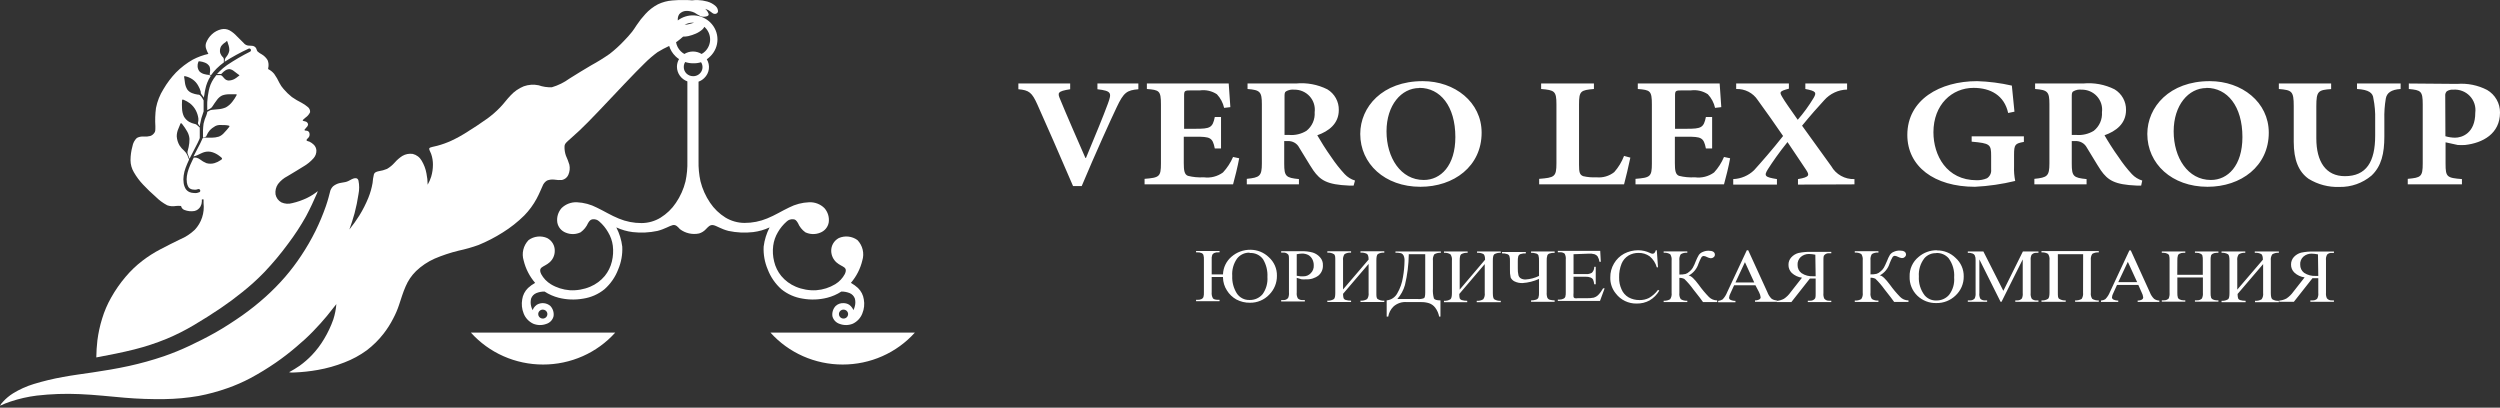<?xml version="1.0" encoding="UTF-8"?> <svg xmlns="http://www.w3.org/2000/svg" width="325" height="53" viewBox="0 0 325 53" fill="none"><rect x="0" y="0" width="325" height="53" fill="#333333" stroke="none"/> <g clip-path="url(#clip0_18_454)"> <path fill-rule="evenodd" clip-rule="evenodd" d="M317.882 12.487C317.866 12.375 317.877 12.261 317.911 12.153C317.946 12.046 318.006 11.947 318.084 11.865C318.336 11.703 318.635 11.629 318.935 11.655C319.331 11.626 319.729 11.686 320.1 11.829C320.47 11.971 320.804 12.194 321.077 12.48C321.35 12.767 321.555 13.109 321.678 13.484C321.801 13.858 321.837 14.255 321.787 14.646C321.787 17.363 320.02 17.9 319.158 17.9C318.733 17.895 318.31 17.832 317.903 17.71L317.882 12.487ZM313.146 10.854V11.57C314.721 11.718 314.955 11.834 314.955 13.561V21.249C314.955 22.986 314.721 23.092 313.008 23.25V23.966H320.052V23.281C318.094 23.123 317.923 23.018 317.923 21.28V18.5L319.509 18.848C319.828 18.866 320.148 18.866 320.466 18.848C322.776 18.584 325 17.373 325 14.635C325.006 14.043 324.856 13.46 324.562 12.944C324.269 12.428 323.844 11.998 323.33 11.697C322.129 11.074 320.775 10.8 319.424 10.907L313.146 10.854ZM312.082 10.854H306.411V11.57C307.943 11.655 308.476 12.086 308.539 12.781C308.721 13.686 308.799 14.608 308.773 15.53V17.637C308.773 21.028 307.625 22.902 304.836 22.902C302.368 22.902 301.122 21.028 301.122 17.984V13.803C301.122 11.844 301.367 11.697 303.048 11.581V10.854H296.25V11.57C297.942 11.718 298.186 11.834 298.186 13.793V18.437C298.186 20.796 298.824 22.334 300.123 23.25C301.321 23.987 302.713 24.354 304.123 24.303C305.649 24.334 307.134 23.809 308.295 22.828C309.592 21.607 309.965 19.932 309.965 17.742V15.53C309.94 14.617 310.003 13.704 310.156 12.803C310.284 12.086 310.848 11.644 312.082 11.57V10.854ZM286.844 11.423C289.546 11.423 291.515 13.793 291.515 17.816C291.515 21.533 289.621 23.397 287.418 23.397C284.417 23.397 282.577 20.501 282.577 17.078C282.577 13.655 284.513 11.444 286.832 11.444L286.844 11.423ZM287.258 10.549C282.044 10.549 279.15 13.898 279.15 17.415C279.15 21.291 282.343 24.282 286.981 24.282C291.323 24.282 294.941 21.617 294.941 17.247C294.941 13.277 291.44 10.549 287.28 10.549H287.258ZM269.329 17.542V12.613C269.329 12.223 269.329 11.992 269.531 11.876C269.851 11.687 270.226 11.61 270.595 11.655C270.974 11.647 271.35 11.72 271.696 11.869C272.044 12.019 272.354 12.24 272.607 12.519C272.86 12.799 273.048 13.128 273.161 13.486C273.272 13.844 273.305 14.221 273.255 14.593C273.287 15.05 273.206 15.508 273.022 15.927C272.836 16.347 272.551 16.717 272.192 17.005C271.51 17.421 270.712 17.609 269.914 17.542H269.329ZM278.491 23.471C277.977 23.315 277.515 23.028 277.149 22.639C276.516 21.953 275.939 21.216 275.426 20.438C274.745 19.511 273.916 18.174 273.586 17.584C275.075 17.057 276.384 16.088 276.384 14.298C276.394 13.761 276.263 13.23 276.001 12.759C275.739 12.287 275.357 11.892 274.894 11.613C273.632 10.981 272.215 10.718 270.809 10.854H264.563V11.57C266.2 11.697 266.424 11.928 266.424 13.54V21.249C266.424 22.902 266.137 23.081 264.467 23.25V23.966H271.255V23.281C269.553 23.113 269.329 22.934 269.329 21.28V18.342H269.765C270.074 18.32 270.384 18.388 270.654 18.538C270.924 18.688 271.144 18.912 271.287 19.185C271.947 20.238 272.542 21.291 273.118 22.154C274.022 23.429 274.894 24.008 277.756 24.124H278.352L278.491 23.471ZM263.105 17.721H256.316V18.416C258.71 18.626 258.848 18.774 258.848 20.248V22.039C258.873 22.259 258.835 22.482 258.739 22.683C258.643 22.884 258.494 23.055 258.305 23.176C257.882 23.355 257.425 23.441 256.965 23.429C253.05 23.429 251.346 20.185 251.346 17.194C251.346 13.592 253.762 11.423 256.56 11.423C258.785 11.423 260.562 12.413 261.061 14.688L261.88 14.519C261.721 12.876 261.604 11.823 261.54 11.128C260.059 10.791 258.548 10.597 257.028 10.549C252.187 10.549 247.952 12.96 247.952 17.542C247.952 21.628 251.443 24.282 256.741 24.282C258.507 24.195 260.261 23.941 261.977 23.523C261.85 22.9 261.801 22.263 261.827 21.628V20.122C261.827 18.763 261.977 18.658 263.105 18.447V17.721ZM241.079 23.966V23.281C240.47 23.304 239.866 23.159 239.335 22.864C238.803 22.568 238.365 22.133 238.067 21.607C236.738 19.774 235.588 18.152 234.269 16.341C235.333 15.035 236.396 13.835 237.141 13.034C237.513 12.609 237.97 12.266 238.483 12.026C238.995 11.787 239.554 11.656 240.121 11.644V10.854H234.694V11.57C236.121 11.834 236.174 12.044 235.759 12.75C235.158 13.748 234.472 14.693 233.705 15.572C232.747 14.203 232.013 13.182 231.673 12.581C231.332 11.981 231.29 11.865 232.556 11.528V10.854H225.703V11.57C226.256 11.549 226.803 11.67 227.294 11.921C227.785 12.172 228.201 12.545 228.502 13.003C229.736 14.688 230.704 16.088 231.801 17.679C230.459 19.395 228.875 21.196 228.024 22.133C227.295 22.832 226.333 23.241 225.32 23.281V23.997H231.002V23.281C229.459 23.029 229.258 22.892 229.842 21.975C230.428 21.059 231.247 19.869 232.375 18.468C234.056 20.996 234.588 21.744 234.801 22.091C235.195 22.713 235.354 23.018 233.737 23.281V23.997L241.079 23.966ZM224.119 20.406C223.811 21.146 223.375 21.827 222.83 22.418C222.112 22.943 221.215 23.17 220.33 23.05C219.639 23.092 218.946 23.028 218.276 22.86C217.808 22.681 217.734 22.154 217.734 21.196V17.773H219.266C221.159 17.773 221.479 17.858 221.766 19.3H222.576V15.214H221.766C221.479 16.615 221.159 16.741 219.266 16.741H217.755V12.455C217.755 11.791 217.818 11.749 218.691 11.749H219.83C220.598 11.649 221.377 11.829 222.022 12.255C222.488 12.751 222.812 13.362 222.958 14.024L223.767 13.929C223.682 12.613 223.575 11.212 223.555 10.854H212.913V11.57C214.53 11.697 214.744 11.791 214.744 13.582V21.249C214.744 22.986 214.53 23.092 212.616 23.25V23.966H224.119C224.299 23.355 224.767 21.491 224.916 20.575L224.119 20.406ZM211.126 20.269C210.831 21.042 210.399 21.755 209.849 22.376C209.195 22.893 208.362 23.135 207.53 23.05C206.954 23.082 206.378 23.032 205.816 22.902C205.348 22.723 205.274 22.376 205.274 21.428V13.561C205.274 11.834 205.486 11.718 207.211 11.57V10.854H200.347V11.57C202.092 11.718 202.337 11.834 202.337 13.561V21.228C202.337 22.986 202.092 23.092 200.091 23.25V23.966H211.126C211.285 23.397 211.775 21.365 211.946 20.491L211.126 20.269ZM184.525 11.423C187.228 11.423 189.196 13.793 189.196 17.816C189.196 21.533 187.302 23.397 185.089 23.397C182.099 23.397 180.247 20.501 180.247 17.078C180.247 13.655 182.185 11.444 184.504 11.444L184.525 11.423ZM184.94 10.549C179.715 10.549 176.832 13.898 176.832 17.415C176.832 21.291 180.023 24.282 184.653 24.282C189.005 24.282 192.611 21.617 192.611 17.247C192.611 13.277 189.122 10.549 184.962 10.549H184.94ZM166.989 17.542V12.613C166.989 12.223 166.989 11.992 167.182 11.876C167.503 11.692 167.876 11.614 168.245 11.655C168.623 11.647 168.999 11.72 169.347 11.869C169.693 12.019 170.004 12.24 170.257 12.519C170.509 12.799 170.698 13.128 170.81 13.486C170.922 13.844 170.954 14.221 170.906 14.593C170.939 15.05 170.859 15.508 170.673 15.928C170.488 16.348 170.203 16.718 169.841 17.005C169.164 17.422 168.369 17.61 167.575 17.542H166.989ZM176.151 23.471C175.638 23.315 175.175 23.028 174.811 22.639C174.176 21.951 173.596 21.215 173.076 20.438C172.406 19.511 171.576 18.174 171.246 17.584C172.736 17.057 174.044 16.088 174.044 14.298C174.055 13.761 173.923 13.23 173.661 12.759C173.4 12.287 173.019 11.892 172.555 11.613C171.293 10.981 169.875 10.718 168.469 10.854H162.18V11.57C163.808 11.697 164.042 11.928 164.042 13.54V21.249C164.042 22.902 163.755 23.081 162.084 23.25V23.966H168.862V23.281C167.17 23.113 166.948 22.934 166.948 21.28V18.342H167.384C167.691 18.319 167.998 18.387 168.268 18.537C168.536 18.687 168.755 18.912 168.894 19.185C169.564 20.238 170.15 21.291 170.735 22.154C171.639 23.429 172.512 24.008 175.363 24.124H175.97L176.151 23.471ZM160.297 20.406C159.98 21.145 159.537 21.826 158.988 22.418C158.27 22.943 157.372 23.17 156.487 23.05C155.798 23.092 155.105 23.028 154.434 22.86C153.965 22.681 153.891 22.154 153.891 21.196V17.773H155.423C157.318 17.773 157.636 17.858 157.923 19.3H158.733V15.214H157.923C157.636 16.615 157.318 16.741 155.423 16.741H153.934V12.455C153.934 11.791 153.998 11.749 154.871 11.749H156.009C156.776 11.649 157.557 11.829 158.2 12.255C158.665 12.753 158.987 13.363 159.137 14.024L159.946 13.929C159.861 12.613 159.755 11.212 159.733 10.854H149.093V11.57C150.71 11.697 150.923 11.791 150.923 13.582V21.249C150.923 22.986 150.71 23.092 148.794 23.25V23.966H160.297C160.478 23.355 160.936 21.491 161.095 20.575L160.297 20.406ZM147.986 10.854H142.666V11.602C144.549 11.823 144.528 12.097 144.017 13.498C143.4 15.172 142.527 17.278 141.176 20.533H141.102C140.314 18.742 138.526 14.646 137.824 12.918C137.472 12.086 137.431 11.865 139.123 11.602V10.854H132.388V11.602C133.791 11.718 134.164 12.044 134.856 13.582C135.802 15.688 137.92 20.501 139.495 24.187H140.623C142.389 19.974 144.453 15.435 145.176 13.929C146.081 12.013 146.497 11.728 147.986 11.602V10.854Z" fill="white"></path> <path fill-rule="evenodd" clip-rule="evenodd" d="M301.377 35.87H301.08C300.535 35.905 299.994 35.765 299.537 35.47C299.374 35.347 299.243 35.187 299.154 35.004C299.066 34.821 299.022 34.62 299.027 34.417C299.009 34.221 299.037 34.024 299.109 33.842C299.181 33.659 299.295 33.495 299.441 33.363C299.735 33.107 300.114 32.968 300.506 32.974C300.784 32.982 301.063 33.014 301.336 33.069L301.377 35.87ZM296.303 39.23H298.207L300.622 36.165H301.377V38.071C301.41 38.336 301.358 38.605 301.229 38.84C301.147 38.913 301.052 38.97 300.947 39.006C300.844 39.043 300.733 39.058 300.622 39.05H300.346V39.23H303.411V39.05H303.134C303.013 39.06 302.891 39.041 302.78 38.993C302.669 38.945 302.57 38.871 302.495 38.777C302.394 38.556 302.354 38.312 302.378 38.071V33.858C302.342 33.593 302.395 33.323 302.527 33.09C302.608 33.014 302.703 32.957 302.808 32.92C302.913 32.884 303.024 32.87 303.134 32.879H303.411V32.7H300.803C300.243 32.682 299.682 32.732 299.133 32.847C298.779 32.945 298.458 33.138 298.207 33.406C297.963 33.674 297.83 34.024 297.835 34.385C297.83 34.581 297.866 34.776 297.94 34.957C298.016 35.138 298.129 35.302 298.272 35.438C298.637 35.778 299.102 35.996 299.601 36.059L298.122 37.945C297.886 38.279 297.59 38.568 297.25 38.798C296.959 38.958 296.635 39.052 296.303 39.072V39.23ZM294.174 33.764C294.174 33.374 294.1 33.121 293.962 33.026C293.703 32.894 293.411 32.839 293.121 32.868V32.689H296.25V32.868C295.952 32.839 295.654 32.906 295.398 33.058C295.235 33.3 295.167 33.592 295.206 33.88V38.092C295.206 38.524 295.271 38.798 295.398 38.903C295.651 39.06 295.951 39.131 296.25 39.103V39.282H293.153V39.103C293.455 39.132 293.757 39.061 294.015 38.903C294.177 38.665 294.245 38.376 294.206 38.092V34.332L290.886 38.218C290.885 38.41 290.907 38.601 290.951 38.787C290.975 38.84 291.01 38.887 291.055 38.925C291.099 38.963 291.149 38.991 291.206 39.008C291.44 39.076 291.684 39.108 291.93 39.103V39.282H288.801V39.103C289.1 39.129 289.398 39.058 289.652 38.903C289.78 38.798 289.833 38.524 289.833 38.092V33.88C289.833 33.448 289.78 33.174 289.652 33.058C289.397 32.907 289.098 32.841 288.801 32.868V32.689H291.887V32.868C291.59 32.839 291.291 32.906 291.036 33.058C290.872 33.3 290.804 33.592 290.845 33.88V37.65L294.174 33.764ZM283.045 35.722H286.364V33.848C286.378 33.625 286.357 33.401 286.301 33.184C286.253 33.093 286.173 33.022 286.077 32.984C285.93 32.904 285.766 32.864 285.598 32.868H285.342V32.689H288.396V32.868H288.141C287.979 32.868 287.818 32.904 287.673 32.974C287.62 32.995 287.573 33.026 287.533 33.066C287.492 33.106 287.461 33.153 287.439 33.205C287.385 33.415 287.363 33.632 287.376 33.848V38.06C287.363 38.281 287.389 38.501 287.449 38.713C287.495 38.805 287.569 38.88 287.663 38.924C287.812 38.997 287.975 39.037 288.141 39.04H288.396V39.219H285.342V39.04H285.609C285.726 39.048 285.843 39.032 285.953 38.992C286.063 38.952 286.163 38.889 286.248 38.808C286.358 38.575 286.402 38.316 286.376 38.06V36.07H283.055V38.06C283.043 38.281 283.069 38.501 283.129 38.713C283.176 38.808 283.256 38.883 283.353 38.924C283.499 38.998 283.658 39.037 283.821 39.04H284.088V39.219H281.034V39.04H281.278C281.397 39.049 281.516 39.033 281.628 38.993C281.74 38.953 281.842 38.89 281.927 38.808C282.027 38.572 282.067 38.315 282.044 38.06V33.848C282.057 33.625 282.036 33.401 281.981 33.184C281.936 33.095 281.86 33.025 281.767 32.984C281.617 32.907 281.449 32.868 281.278 32.868H281.034V32.689H284.088V32.868H283.821C283.659 32.868 283.499 32.904 283.353 32.974C283.301 32.993 283.253 33.024 283.214 33.064C283.176 33.105 283.147 33.153 283.129 33.205C283.07 33.414 283.045 33.631 283.055 33.848L283.045 35.722ZM277.831 36.681L276.618 34.037L275.372 36.681H277.831ZM277.98 37.039H275.213L274.735 38.092C274.634 38.266 274.572 38.461 274.554 38.661C274.555 38.713 274.569 38.765 274.596 38.81C274.621 38.856 274.658 38.895 274.702 38.924C274.911 39.025 275.141 39.075 275.372 39.072V39.251H273.128V39.072C273.333 39.058 273.53 38.993 273.702 38.882C273.962 38.612 274.165 38.293 274.299 37.945L276.82 32.553H277.001L279.48 37.997C279.599 38.319 279.787 38.61 280.034 38.85C280.232 38.991 280.47 39.068 280.714 39.072V39.251H277.895V39.072C278.095 39.081 278.295 39.033 278.469 38.935C278.514 38.906 278.55 38.867 278.577 38.821C278.602 38.775 278.616 38.724 278.619 38.671C278.593 38.435 278.521 38.206 278.405 37.997L277.98 37.039ZM270.808 33.048H267.521V38.039C267.521 38.471 267.521 38.745 267.701 38.85C267.952 39.006 268.246 39.077 268.542 39.05V39.23H265.392V39.05C265.691 39.078 265.989 39.008 266.243 38.85C266.371 38.745 266.436 38.471 266.436 38.039V33.827C266.475 33.539 266.406 33.247 266.243 33.005C265.988 32.853 265.689 32.786 265.392 32.816V32.637H272.841V32.816C272.543 32.788 272.245 32.854 271.99 33.005C271.837 33.251 271.772 33.541 271.809 33.827V38.039C271.77 38.322 271.833 38.61 271.99 38.85C272.244 39.006 272.542 39.076 272.841 39.05V39.23H269.765V39.05C270.062 39.073 270.358 39.007 270.616 38.861C270.769 38.615 270.834 38.326 270.797 38.039L270.808 33.048ZM260.072 39.23L257.317 33.721V38.092C257.282 38.353 257.33 38.618 257.454 38.85C257.538 38.923 257.636 38.979 257.743 39.014C257.848 39.048 257.96 39.06 258.072 39.05H258.327V39.23H255.815V39.05H256.071C256.19 39.062 256.31 39.045 256.421 39.001C256.533 38.957 256.631 38.888 256.71 38.798C256.809 38.577 256.85 38.333 256.827 38.092V33.816C256.842 33.604 256.806 33.391 256.72 33.195C256.661 33.09 256.567 33.008 256.454 32.963C256.252 32.883 256.033 32.851 255.815 32.868V32.689H257.838L260.434 37.808L262.977 32.689H264.999V32.868H264.754C264.633 32.856 264.511 32.872 264.398 32.916C264.284 32.96 264.185 33.031 264.105 33.121C264.004 33.339 263.963 33.578 263.987 33.816V38.092C263.956 38.354 264.008 38.619 264.136 38.85C264.22 38.923 264.319 38.979 264.425 39.014C264.531 39.048 264.642 39.06 264.754 39.05H264.999V39.23H261.987V39.05H262.2C262.321 39.062 262.442 39.045 262.556 39.001C262.668 38.957 262.769 38.888 262.849 38.798C262.944 38.575 262.981 38.332 262.955 38.092V33.721L260.2 39.23H260.072ZM251.719 32.911C251.429 32.897 251.139 32.949 250.872 33.062C250.605 33.175 250.368 33.346 250.177 33.563C249.651 34.239 249.393 35.082 249.453 35.933C249.398 36.818 249.666 37.693 250.208 38.398C250.393 38.614 250.624 38.787 250.886 38.902C251.148 39.017 251.432 39.071 251.719 39.061C252.033 39.069 252.344 39.007 252.631 38.882C252.918 38.756 253.174 38.569 253.379 38.334C253.873 37.685 254.107 36.879 254.039 36.07C254.106 35.176 253.849 34.288 253.315 33.563C253.117 33.34 252.87 33.164 252.595 33.047C252.319 32.931 252.019 32.877 251.719 32.89V32.911ZM251.816 32.553C252.261 32.548 252.703 32.631 253.116 32.797C253.529 32.964 253.905 33.21 254.22 33.521C254.564 33.825 254.837 34.199 255.02 34.617C255.203 35.035 255.293 35.488 255.284 35.944C255.291 36.407 255.198 36.866 255.016 37.292C254.833 37.718 254.561 38.102 254.22 38.419C253.891 38.737 253.501 38.987 253.074 39.155C252.646 39.323 252.19 39.406 251.73 39.398C251.273 39.411 250.818 39.332 250.392 39.168C249.967 39.003 249.579 38.755 249.251 38.44C248.918 38.117 248.658 37.73 248.486 37.301C248.313 36.873 248.233 36.415 248.251 35.954C248.233 35.47 248.329 34.988 248.53 34.546C248.731 34.104 249.032 33.714 249.41 33.406C250.074 32.829 250.932 32.518 251.816 32.531V32.553ZM248.101 39.072V39.251H246.24C246.038 38.956 245.611 38.408 244.973 37.597C244.626 37.11 244.234 36.655 243.803 36.239C243.605 36.143 243.385 36.096 243.165 36.102V38.06C243.125 38.343 243.19 38.631 243.345 38.871C243.6 39.029 243.898 39.099 244.196 39.072V39.251H241.121V39.072C241.414 39.094 241.708 39.028 241.962 38.882C242.125 38.64 242.193 38.348 242.154 38.06V33.848C242.19 33.562 242.126 33.272 241.972 33.026C241.715 32.877 241.418 32.81 241.121 32.837V32.658H244.196V32.837C243.899 32.807 243.601 32.874 243.345 33.026C243.192 33.272 243.128 33.562 243.165 33.848V35.67C243.433 35.678 243.701 35.654 243.962 35.596C244.146 35.535 244.313 35.434 244.452 35.301C244.631 35.166 244.783 34.998 244.898 34.806C245.006 34.627 245.132 34.332 245.314 33.922C245.414 33.643 245.543 33.375 245.696 33.121C245.818 32.953 245.983 32.822 246.175 32.742C246.422 32.627 246.691 32.57 246.963 32.574C247.506 32.574 247.783 32.753 247.783 33.1C247.779 33.162 247.761 33.222 247.732 33.276C247.702 33.331 247.661 33.379 247.612 33.416C247.564 33.462 247.507 33.497 247.445 33.521C247.383 33.544 247.316 33.555 247.25 33.553C247.076 33.53 246.906 33.477 246.75 33.395C246.622 33.324 246.48 33.278 246.335 33.258C246.277 33.259 246.218 33.274 246.167 33.302C246.115 33.329 246.071 33.368 246.038 33.416C245.885 33.678 245.757 33.953 245.654 34.237C245.451 34.908 244.988 35.472 244.367 35.807C244.686 35.807 245.122 36.26 245.686 37.007C246.088 37.57 246.533 38.101 247.016 38.597C247.157 38.742 247.325 38.857 247.512 38.935C247.698 39.013 247.899 39.052 248.101 39.05V39.072ZM236.035 35.912H235.738C235.196 35.95 234.658 35.809 234.205 35.512C234.039 35.391 233.904 35.232 233.814 35.049C233.723 34.865 233.679 34.663 233.684 34.459C233.669 34.264 233.698 34.068 233.77 33.885C233.842 33.703 233.954 33.539 234.099 33.406C234.393 33.151 234.771 33.013 235.162 33.016C235.442 33.024 235.72 33.055 235.993 33.111L236.035 35.912ZM230.97 39.272H232.875L235.29 36.207H236.035V38.113C236.035 38.524 236.035 38.777 235.887 38.882C235.807 38.956 235.714 39.014 235.611 39.05C235.509 39.086 235.399 39.101 235.29 39.093H235.014V39.272H238.068V39.093H237.801C237.679 39.103 237.556 39.083 237.442 39.035C237.33 38.987 237.23 38.913 237.153 38.819C237.057 38.596 237.02 38.353 237.046 38.113V33.901C237.046 33.479 237.046 33.227 237.196 33.132C237.274 33.055 237.37 32.996 237.475 32.959C237.579 32.923 237.691 32.91 237.801 32.921H238.068V32.742H235.461C234.9 32.725 234.339 32.774 233.79 32.89C233.439 32.987 233.121 33.181 232.875 33.448C232.627 33.714 232.493 34.065 232.503 34.427C232.498 34.622 232.533 34.816 232.606 34.997C232.68 35.178 232.789 35.342 232.928 35.48C233.297 35.818 233.761 36.035 234.258 36.102L232.78 37.987C232.55 38.323 232.257 38.613 231.917 38.84C231.625 38.997 231.303 39.091 230.97 39.114V39.272ZM228.055 36.723L226.842 34.08L225.608 36.723H228.055ZM228.204 37.081H225.437L224.958 38.134C224.862 38.311 224.801 38.504 224.777 38.703C224.78 38.757 224.795 38.809 224.823 38.855C224.851 38.901 224.89 38.939 224.938 38.966C225.145 39.069 225.376 39.119 225.608 39.114V39.293H223.362V39.114C223.567 39.098 223.764 39.033 223.938 38.924C224.197 38.654 224.399 38.335 224.533 37.987L227.086 32.531H227.267L229.757 37.976C229.872 38.297 230.058 38.588 230.3 38.829C230.5 38.97 230.736 39.047 230.981 39.05V39.23H228.151V39.05C228.355 39.057 228.557 39.01 228.736 38.913C228.78 38.885 228.816 38.846 228.843 38.8C228.87 38.754 228.883 38.703 228.885 38.65C228.856 38.415 228.784 38.187 228.672 37.976L228.204 37.081ZM223.235 39.093V39.272H221.395C221.192 38.977 220.777 38.429 220.127 37.618C219.781 37.131 219.389 36.676 218.958 36.26C218.759 36.163 218.54 36.116 218.319 36.123V38.081C218.28 38.364 218.344 38.652 218.5 38.892C218.754 39.05 219.053 39.12 219.351 39.093V39.272H216.276V39.093C216.569 39.115 216.862 39.049 217.116 38.903C217.28 38.661 217.348 38.369 217.309 38.081V33.869C217.344 33.583 217.281 33.293 217.128 33.048C216.871 32.897 216.573 32.83 216.276 32.858V32.679H219.351V32.858C219.054 32.829 218.755 32.895 218.5 33.048C218.347 33.293 218.282 33.583 218.319 33.869V35.691C218.587 35.7 218.855 35.675 219.117 35.617C219.3 35.556 219.467 35.455 219.606 35.322C219.786 35.187 219.938 35.019 220.053 34.827C220.211 34.543 220.346 34.247 220.457 33.943C220.565 33.665 220.697 33.397 220.851 33.142C220.972 32.974 221.138 32.843 221.33 32.763C221.577 32.65 221.846 32.592 222.118 32.595C222.66 32.595 222.937 32.774 222.937 33.121C222.935 33.182 222.92 33.242 222.892 33.297C222.864 33.351 222.825 33.399 222.777 33.437C222.674 33.526 222.542 33.575 222.405 33.574C222.23 33.551 222.061 33.498 221.904 33.416C221.776 33.344 221.636 33.297 221.489 33.279C221.431 33.28 221.373 33.295 221.321 33.323C221.269 33.35 221.225 33.389 221.192 33.437C221.044 33.701 220.915 33.976 220.809 34.259C220.605 34.929 220.143 35.493 219.522 35.828C219.84 35.828 220.288 36.281 220.841 37.028C221.243 37.591 221.688 38.122 222.171 38.619C222.311 38.756 222.477 38.865 222.659 38.939C222.843 39.014 223.037 39.051 223.235 39.05V39.093ZM215.383 32.531L215.542 34.754H215.383C215.228 34.194 214.906 33.694 214.457 33.321C214.032 33.02 213.52 32.865 212.999 32.879C212.546 32.874 212.102 32.99 211.712 33.216C211.304 33.464 210.988 33.832 210.807 34.269C210.577 34.842 210.469 35.455 210.487 36.07C210.471 36.599 210.577 37.125 210.796 37.608C210.979 38.05 211.304 38.42 211.722 38.661C212.158 38.897 212.65 39.017 213.148 39.008C213.572 39.016 213.992 38.922 214.371 38.734C214.831 38.467 215.23 38.108 215.542 37.681L215.711 37.776C215.411 38.3 214.978 38.739 214.457 39.05C213.936 39.335 213.348 39.477 212.754 39.461C212.234 39.471 211.719 39.358 211.251 39.133C210.783 38.908 210.376 38.577 210.063 38.166C209.571 37.574 209.314 36.825 209.338 36.059C209.328 35.427 209.494 34.804 209.817 34.259C210.127 33.722 210.58 33.282 211.126 32.984C211.693 32.685 212.325 32.529 212.967 32.531C213.493 32.533 214.014 32.652 214.489 32.879C214.586 32.935 214.695 32.971 214.807 32.984C214.901 32.989 214.992 32.959 215.063 32.9C215.158 32.796 215.225 32.669 215.255 32.531H215.383ZM204.56 33.048V35.628H206.125C206.409 35.659 206.696 35.6 206.944 35.459C207.047 35.357 207.127 35.235 207.181 35.101C207.234 34.967 207.258 34.824 207.253 34.68H207.445V36.955H207.253C207.227 36.746 207.177 36.541 207.103 36.344C207.031 36.222 206.919 36.129 206.785 36.081C206.575 36.001 206.35 35.965 206.125 35.975H204.56V38.081C204.541 38.26 204.541 38.44 204.56 38.619C204.6 38.678 204.65 38.728 204.71 38.766C204.844 38.79 204.98 38.79 205.114 38.766H206.327C206.62 38.773 206.912 38.748 207.2 38.692C207.398 38.632 207.58 38.528 207.732 38.387C207.996 38.117 208.221 37.812 208.402 37.481H208.604L207.997 39.124H202.518V38.945H202.773C202.94 38.944 203.104 38.904 203.253 38.829C203.306 38.81 203.355 38.779 203.394 38.739C203.435 38.699 203.466 38.651 203.487 38.597C203.542 38.392 203.564 38.178 203.55 37.966V33.753C203.582 33.489 203.533 33.222 203.412 32.984C203.233 32.841 203.004 32.773 202.773 32.795H202.518V32.616H208.029L208.104 34.037H207.934C207.895 33.79 207.813 33.551 207.689 33.332C207.586 33.199 207.446 33.099 207.284 33.048C207.045 32.984 206.797 32.959 206.551 32.974L204.56 33.048ZM200.071 35.87V33.901C200.085 33.663 200.06 33.425 199.996 33.195C199.966 33.135 199.922 33.082 199.869 33.04C199.816 32.998 199.754 32.968 199.688 32.953C199.479 32.884 199.258 32.855 199.039 32.868V32.689H202.103V32.868C201.879 32.856 201.656 32.884 201.443 32.953C201.38 32.97 201.322 33.001 201.272 33.042C201.223 33.084 201.183 33.136 201.156 33.195C201.085 33.423 201.056 33.662 201.071 33.901V38.008C201.05 38.254 201.083 38.502 201.166 38.734C201.231 38.843 201.333 38.925 201.454 38.966C201.666 39.02 201.884 39.048 202.103 39.05V39.23H199.039V39.05C199.262 39.053 199.484 39.021 199.698 38.956C199.821 38.918 199.923 38.835 199.985 38.724C200.061 38.493 200.09 38.25 200.071 38.008V36.26C199.4 36.565 198.679 36.747 197.943 36.797C197.575 36.815 197.208 36.739 196.878 36.576C196.664 36.47 196.491 36.295 196.389 36.081C196.309 35.736 196.276 35.381 196.294 35.027V33.974C196.311 33.737 196.286 33.498 196.219 33.269C196.189 33.209 196.144 33.156 196.091 33.114C196.038 33.072 195.976 33.042 195.911 33.026C195.702 32.958 195.481 32.929 195.262 32.942V32.763H198.357V32.942C198.127 32.93 197.897 32.958 197.677 33.026C197.61 33.048 197.548 33.083 197.496 33.13C197.446 33.178 197.405 33.236 197.379 33.3C197.324 33.521 197.303 33.748 197.314 33.974V34.88C197.304 35.184 197.332 35.489 197.4 35.786C197.448 35.959 197.562 36.106 197.719 36.196C197.909 36.296 198.122 36.343 198.336 36.333C198.939 36.294 199.529 36.136 200.071 35.87ZM193.059 33.764C193.059 33.374 192.984 33.121 192.846 33.026C192.591 32.895 192.303 32.84 192.016 32.868V32.689H195.101V32.868C194.805 32.841 194.507 32.907 194.25 33.058C194.122 33.174 194.069 33.448 194.069 33.88V38.092C194.069 38.524 194.122 38.798 194.25 38.903C194.506 39.058 194.804 39.129 195.101 39.103V39.282H191.974V39.103C192.271 39.131 192.571 39.06 192.825 38.903C192.987 38.665 193.055 38.376 193.016 38.092V34.332L189.706 38.218C189.699 38.41 189.717 38.601 189.76 38.787C189.813 38.891 189.904 38.971 190.015 39.008C190.25 39.075 190.494 39.107 190.74 39.103V39.282H187.717V39.103C188.012 39.129 188.308 39.059 188.558 38.903C188.686 38.798 188.749 38.524 188.749 38.092V33.88C188.788 33.592 188.721 33.3 188.558 33.058C188.305 32.907 188.011 32.84 187.717 32.868V32.689H190.793V32.868C190.496 32.841 190.197 32.907 189.94 33.058C189.814 33.174 189.76 33.448 189.76 33.88V37.65L193.059 33.764ZM183.142 33.048C183.125 34.399 182.957 35.745 182.641 37.06C182.451 37.729 182.114 38.348 181.652 38.871H184.291C184.576 38.903 184.866 38.863 185.131 38.755C185.227 38.682 185.28 38.44 185.28 38.018V33.048H183.142ZM181.418 32.689H187.313V32.868C187.015 32.841 186.718 32.907 186.461 33.058C186.308 33.303 186.244 33.593 186.281 33.88V37.502C186.249 37.938 186.292 38.376 186.408 38.798C186.504 38.966 186.78 39.05 187.259 39.05V41.157H187.09C187.01 40.737 186.836 40.341 186.579 39.998C186.378 39.729 186.1 39.527 185.781 39.419C185.437 39.311 185.077 39.261 184.716 39.272H182.897C182.579 39.242 182.258 39.28 181.956 39.382C181.654 39.483 181.375 39.647 181.141 39.861C180.786 40.213 180.552 40.666 180.471 41.157H180.269V39.05C180.558 39.021 180.837 38.921 181.078 38.759C181.32 38.597 181.517 38.379 181.652 38.124C182.029 37.474 182.278 36.759 182.386 36.017C182.511 35.322 182.578 34.617 182.588 33.911C182.604 33.669 182.56 33.427 182.46 33.205C182.396 33.077 182.286 32.976 182.152 32.921C181.904 32.867 181.651 32.842 181.397 32.847L181.418 32.689ZM177.918 33.743C177.918 33.353 177.843 33.1 177.704 33.005C177.446 32.873 177.154 32.818 176.864 32.847V32.668H179.96V32.847C179.663 32.818 179.365 32.885 179.109 33.037C178.981 33.153 178.928 33.427 178.928 33.858V38.071C178.928 38.503 178.928 38.777 179.109 38.882C179.363 39.039 179.662 39.11 179.96 39.082V39.261H176.864V39.082C177.165 39.111 177.469 39.04 177.726 38.882C177.888 38.644 177.956 38.355 177.918 38.071V34.311L174.597 38.197C174.596 38.389 174.617 38.58 174.662 38.766C174.713 38.87 174.806 38.95 174.917 38.987C175.152 39.055 175.395 39.087 175.64 39.082V39.261H172.555V39.082C172.853 39.11 173.152 39.039 173.406 38.882C173.534 38.777 173.587 38.503 173.587 38.071V33.858C173.587 33.427 173.587 33.153 173.406 33.037C173.15 32.885 172.852 32.818 172.555 32.847V32.668H175.64V32.847C175.343 32.818 175.045 32.885 174.789 33.037C174.626 33.279 174.558 33.571 174.597 33.858V37.629L177.918 33.743ZM168.575 35.849L169.075 35.922H169.436C169.613 35.926 169.789 35.893 169.952 35.826C170.114 35.759 170.262 35.659 170.383 35.533C170.525 35.397 170.634 35.232 170.703 35.051C170.773 34.869 170.802 34.674 170.788 34.48C170.791 34.205 170.725 33.934 170.597 33.69C170.477 33.46 170.292 33.27 170.065 33.142C169.817 33.022 169.544 32.96 169.267 32.963C169.034 32.972 168.803 33 168.575 33.048V35.849ZM168.575 36.123V38.029C168.542 38.294 168.595 38.563 168.724 38.798C168.805 38.871 168.901 38.928 169.005 38.964C169.11 39.001 169.22 39.016 169.33 39.008H169.629V39.187H166.553V39.008H166.82C166.94 39.019 167.061 38.999 167.174 38.951C167.285 38.903 167.383 38.829 167.457 38.734C167.553 38.512 167.59 38.269 167.565 38.029V33.816C167.565 33.395 167.565 33.142 167.426 33.048C167.346 32.972 167.25 32.914 167.145 32.878C167.041 32.842 166.93 32.828 166.82 32.837H166.553V32.658H169.161C169.674 32.638 170.187 32.699 170.682 32.837C171.04 32.956 171.36 33.166 171.608 33.448C171.867 33.736 172.001 34.115 171.979 34.501C171.99 34.746 171.944 34.991 171.847 35.217C171.749 35.443 171.603 35.644 171.417 35.807C170.951 36.168 170.368 36.348 169.778 36.312C169.593 36.327 169.408 36.327 169.224 36.312L168.575 36.123ZM162.446 32.847C162.129 32.837 161.816 32.903 161.53 33.039C161.246 33.174 160.998 33.376 160.808 33.627C160.351 34.284 160.133 35.075 160.191 35.87C160.154 36.662 160.358 37.447 160.775 38.124C160.953 38.403 161.203 38.631 161.497 38.784C161.793 38.938 162.123 39.011 162.457 38.998C162.779 39.005 163.099 38.939 163.392 38.806C163.685 38.673 163.944 38.476 164.149 38.229C164.604 37.579 164.822 36.795 164.766 36.007C164.81 35.195 164.611 34.389 164.191 33.69C163.992 33.422 163.728 33.207 163.423 33.067C163.117 32.927 162.782 32.866 162.446 32.89V32.847ZM158.988 36.007H157.52V37.997C157.491 38.267 157.547 38.539 157.679 38.777C157.786 38.913 158.02 38.977 158.381 38.977H158.541V39.156H155.488V38.977H155.7C155.868 38.984 156.037 38.951 156.19 38.882C156.304 38.832 156.395 38.742 156.445 38.629C156.5 38.423 156.521 38.21 156.508 37.997V33.785C156.521 33.569 156.5 33.352 156.445 33.142C156.421 33.084 156.386 33.031 156.339 32.987C156.293 32.944 156.239 32.91 156.18 32.89C156.01 32.821 155.828 32.792 155.647 32.805H155.488V32.626H158.541V32.805H158.381C158.192 32.787 158.001 32.82 157.829 32.9C157.734 32.954 157.653 33.03 157.595 33.121C157.524 33.335 157.499 33.561 157.52 33.785V35.67H158.988C159.002 35.23 159.108 34.797 159.301 34.4C159.493 34.003 159.767 33.65 160.105 33.363C160.783 32.778 161.654 32.459 162.553 32.468C163.443 32.468 164.298 32.812 164.936 33.427C165.281 33.732 165.554 34.107 165.739 34.527C165.922 34.947 166.012 35.402 166 35.859C166.004 36.312 165.919 36.761 165.747 37.18C165.575 37.599 165.321 37.981 165 38.303C164.679 38.643 164.289 38.912 163.857 39.093C163.424 39.275 162.959 39.364 162.489 39.356C161.877 39.365 161.272 39.22 160.733 38.935C160.226 38.653 159.801 38.246 159.499 37.755C159.175 37.254 158.998 36.675 158.988 36.081V36.007Z" fill="white"></path> <path fill-rule="evenodd" clip-rule="evenodd" d="M32.344 6.314C32.392 6.298 32.445 6.3 32.492 6.32C32.539 6.34 32.578 6.377 32.601 6.423C32.625 6.47 32.631 6.523 32.62 6.574C32.609 6.625 32.58 6.67 32.54 6.702C31.497 7.222 30.488 7.809 29.518 8.461C29.162 8.71 28.828 8.99 28.518 9.299C28.41 9.402 28.308 9.506 28.214 9.617H28.545C28.612 9.63 28.681 9.63 28.748 9.617C28.788 9.617 28.822 9.562 28.903 9.479C29.015 9.361 29.14 9.256 29.275 9.167C29.445 9.05 29.645 8.988 29.85 8.987C30.059 9.02 30.255 9.111 30.417 9.25C30.607 9.382 30.803 9.541 30.931 9.638C31.059 9.735 31.127 9.769 31.127 9.804C31.127 9.839 31.053 9.86 30.945 9.943C30.795 10.073 30.632 10.187 30.458 10.282C30.223 10.402 29.964 10.466 29.701 10.469C29.509 10.454 29.329 10.367 29.194 10.226C29.066 10.095 28.957 9.943 28.87 9.866C28.83 9.827 28.782 9.797 28.729 9.779C28.676 9.761 28.62 9.756 28.565 9.763H28.126C28 9.912 27.883 10.07 27.775 10.233C27.615 10.476 27.479 10.733 27.369 11.002C27.276 11.245 27.202 11.495 27.146 11.75C27.099 11.992 27.051 12.242 27.018 12.484C26.984 12.726 26.957 13.024 26.943 13.267C26.93 13.509 26.943 13.89 26.943 14.112V14.326C27.065 14.25 27.22 14.174 27.322 14.118C27.451 14.049 27.559 13.943 27.633 13.814C27.761 13.62 27.977 13.274 28.194 13.004C28.367 12.752 28.599 12.55 28.87 12.415C29.153 12.309 29.453 12.255 29.755 12.256H30.593C30.776 12.256 30.816 12.256 30.735 12.415C30.585 12.696 30.411 12.962 30.215 13.211C29.985 13.519 29.695 13.774 29.363 13.959C29.041 14.099 28.698 14.181 28.349 14.202C28.018 14.243 27.721 14.264 27.558 14.278C27.438 14.283 27.321 14.322 27.22 14.389L26.93 14.548C26.933 14.587 26.933 14.627 26.93 14.666C26.905 14.769 26.873 14.871 26.835 14.97C26.671 15.324 26.547 15.696 26.463 16.078C26.424 16.368 26.399 16.659 26.389 16.951C26.389 17.242 26.389 17.574 26.389 17.907C26.495 17.876 26.599 17.839 26.7 17.796C26.801 17.761 26.801 17.747 26.862 17.609C26.956 17.377 27.086 17.162 27.247 16.972C27.458 16.74 27.705 16.546 27.977 16.397C28.187 16.289 28.42 16.239 28.653 16.252C28.957 16.252 29.397 16.252 29.633 16.307C29.87 16.362 29.884 16.362 29.768 16.535C29.581 16.777 29.38 17.009 29.167 17.228C28.976 17.465 28.73 17.649 28.451 17.761C28.152 17.852 27.843 17.899 27.531 17.9H26.855C26.76 17.878 26.66 17.878 26.565 17.9L26.315 17.99L26.254 18.163C26.206 18.274 26.132 18.433 26.011 18.682L25.706 19.271L25.152 20.337C25.314 20.303 25.473 20.252 25.625 20.185C25.889 20.074 26.193 19.894 26.531 19.783C26.884 19.677 27.26 19.679 27.612 19.79C27.928 19.891 28.225 20.046 28.491 20.247C28.707 20.407 28.822 20.497 28.856 20.58C28.89 20.663 28.856 20.718 28.667 20.829C28.424 20.998 28.157 21.126 27.876 21.21C27.535 21.307 27.176 21.307 26.835 21.21C26.538 21.088 26.258 20.924 26.004 20.725C25.854 20.61 25.68 20.529 25.497 20.49C25.393 20.482 25.289 20.482 25.186 20.49L24.983 20.905C24.807 21.279 24.652 21.598 24.53 21.958C24.42 22.26 24.341 22.574 24.294 22.893C24.253 23.168 24.253 23.448 24.294 23.724C24.322 23.934 24.39 24.137 24.496 24.319C24.576 24.437 24.689 24.527 24.821 24.576C24.944 24.626 25.074 24.651 25.206 24.652C25.307 24.667 25.41 24.667 25.51 24.652C25.596 24.636 25.679 24.613 25.76 24.582C25.787 24.574 25.815 24.571 25.843 24.574C25.87 24.577 25.898 24.585 25.922 24.599C25.947 24.612 25.968 24.631 25.986 24.653C26.003 24.675 26.016 24.701 26.024 24.728C26.033 24.755 26.037 24.783 26.036 24.812C26.034 24.84 26.026 24.868 26.014 24.893C26.001 24.918 25.983 24.941 25.962 24.959C25.941 24.977 25.916 24.99 25.889 24.998L25.591 25.088C25.459 25.103 25.325 25.103 25.193 25.088C25.012 25.085 24.834 25.049 24.665 24.984C24.457 24.9 24.276 24.756 24.145 24.569C24.003 24.332 23.911 24.068 23.875 23.793C23.827 23.474 23.827 23.149 23.875 22.831C23.921 22.482 24.007 22.14 24.131 21.812C24.253 21.48 24.409 21.12 24.584 20.746C24.517 20.543 24.438 20.344 24.348 20.151C24.25 19.944 24.115 19.758 23.949 19.603C23.715 19.404 23.51 19.171 23.341 18.911C23.128 18.549 23.003 18.141 22.976 17.72C22.978 17.37 23.054 17.025 23.199 16.709C23.271 16.501 23.355 16.297 23.449 16.099C23.503 15.981 23.543 15.961 23.699 16.148C23.932 16.442 24.142 16.754 24.328 17.082C24.503 17.379 24.607 17.713 24.632 18.059C24.635 18.418 24.599 18.775 24.523 19.125C24.463 19.423 24.395 19.596 24.375 19.721C24.357 19.857 24.383 19.996 24.449 20.116C24.496 20.254 24.564 20.441 24.638 20.635C24.882 20.143 25.159 19.61 25.389 19.174L25.693 18.585C25.776 18.428 25.851 18.266 25.916 18.101C25.942 18.051 25.96 17.997 25.97 17.941C25.97 17.623 25.97 17.311 25.97 16.972V16.584C25.855 16.48 25.7 16.328 25.605 16.252C25.526 16.173 25.424 16.124 25.314 16.113C25.06 16.055 24.814 15.962 24.584 15.836C24.304 15.669 24.071 15.431 23.908 15.143C23.756 14.816 23.673 14.46 23.665 14.098C23.646 13.773 23.646 13.447 23.665 13.121C23.665 12.921 23.712 12.914 23.895 12.983C24.177 13.099 24.445 13.251 24.692 13.433C25.007 13.68 25.267 13.991 25.456 14.347C25.625 14.671 25.737 15.022 25.787 15.386C25.809 15.576 25.793 15.77 25.74 15.954C25.73 15.989 25.729 16.025 25.738 16.061C25.746 16.096 25.763 16.128 25.787 16.154C25.844 16.253 25.912 16.343 25.99 16.425C25.99 16.279 25.99 16.141 26.038 16.016C26.112 15.575 26.229 15.144 26.389 14.728C26.42 14.646 26.447 14.563 26.47 14.479C26.475 14.409 26.475 14.34 26.47 14.271V14.049C26.47 13.821 26.47 13.516 26.47 13.177V13.052C26.419 12.95 26.363 12.851 26.301 12.754C26.212 12.601 26.098 12.466 25.963 12.353C25.875 12.297 25.821 12.311 25.666 12.29C25.435 12.255 25.208 12.195 24.99 12.11C24.741 12.024 24.523 11.865 24.361 11.653C24.2 11.397 24.094 11.109 24.05 10.808C24.003 10.517 23.99 10.254 23.956 10.116C23.922 9.977 23.888 9.873 24.077 9.908C24.412 9.981 24.731 10.117 25.017 10.31C25.337 10.526 25.6 10.821 25.781 11.168C25.92 11.404 26.027 11.658 26.098 11.923C26.098 12.11 26.098 12.145 26.186 12.256C26.274 12.366 26.402 12.553 26.517 12.699V12.74C26.517 12.609 26.517 12.47 26.565 12.332C26.596 12.073 26.641 11.817 26.7 11.563C26.755 11.283 26.837 11.01 26.943 10.746C27.059 10.443 27.208 10.155 27.389 9.887L27.268 9.783C27.224 9.747 27.168 9.73 27.112 9.735C26.953 9.721 26.794 9.693 26.639 9.652C26.389 9.606 26.155 9.491 25.963 9.319C25.796 9.128 25.698 8.883 25.686 8.627C25.675 8.433 25.708 8.239 25.781 8.059C25.828 7.948 25.855 7.955 25.99 7.976C26.205 8.003 26.416 8.056 26.619 8.135C26.873 8.224 27.091 8.4 27.234 8.634C27.316 8.854 27.34 9.093 27.302 9.326C27.302 9.513 27.254 9.603 27.247 9.645C27.241 9.686 27.247 9.679 27.295 9.714L27.41 9.804C27.631 9.486 27.88 9.19 28.153 8.918C28.448 8.626 28.765 8.358 29.099 8.114C29.099 8.017 29.099 7.886 29.099 7.789C29.107 7.726 29.1 7.662 29.08 7.602C29.061 7.542 29.028 7.488 28.985 7.443C28.824 7.292 28.701 7.105 28.626 6.896C28.553 6.598 28.594 6.283 28.741 6.016C28.89 5.808 29.078 5.634 29.295 5.504C29.444 5.393 29.485 5.303 29.518 5.33C29.552 5.358 29.586 5.476 29.654 5.711C29.767 5.989 29.82 6.29 29.809 6.591C29.753 6.875 29.628 7.139 29.444 7.36C29.347 7.461 29.276 7.584 29.235 7.72C29.235 7.81 29.201 7.934 29.187 8.038C30.201 7.392 31.255 6.816 32.344 6.314ZM27.099 7.006C26.394 7.162 25.713 7.411 25.071 7.747C24.27 8.201 23.533 8.765 22.881 9.423C22.257 10.075 21.71 10.8 21.252 11.584C20.781 12.332 20.451 13.163 20.279 14.035C20.175 14.825 20.148 15.623 20.198 16.418C20.198 16.972 20.198 17.11 20.049 17.29C19.923 17.473 19.743 17.609 19.535 17.678C19.268 17.745 18.992 17.771 18.718 17.754C18.398 17.72 18.076 17.783 17.791 17.934C17.489 18.223 17.287 18.605 17.217 19.022C17.054 19.61 16.97 20.218 16.967 20.829C16.971 21.379 17.121 21.917 17.399 22.387C17.735 22.974 18.139 23.515 18.602 24.001C19.112 24.546 19.649 25.064 20.211 25.552C20.661 26.008 21.177 26.391 21.739 26.688C22.099 26.816 22.485 26.847 22.861 26.778C23.085 26.751 23.312 26.751 23.537 26.778C23.56 26.897 23.614 27.008 23.692 27.099C23.77 27.19 23.87 27.258 23.983 27.297C24.399 27.458 24.849 27.504 25.287 27.429C25.453 27.392 25.608 27.319 25.743 27.215C25.878 27.111 25.99 26.978 26.071 26.826C26.175 26.635 26.233 26.422 26.24 26.203C26.248 26.111 26.248 26.018 26.24 25.926H26.463C26.463 26.002 26.463 26.078 26.463 26.411C26.534 27.039 26.469 27.675 26.271 28.273C26.074 28.872 25.749 29.419 25.321 29.873C24.761 30.403 24.113 30.825 23.408 31.12C22.624 31.508 21.671 31.965 20.826 32.422C20.016 32.846 19.243 33.339 18.515 33.897C17.718 34.507 16.989 35.204 16.338 35.974C15.627 36.807 14.998 37.71 14.459 38.668C13.961 39.542 13.562 40.472 13.27 41.438C12.987 42.356 12.783 43.297 12.661 44.25C12.576 44.986 12.528 45.725 12.519 46.466C14.209 46.148 15.899 45.822 17.46 45.427C18.893 45.067 20.301 44.604 21.671 44.042C22.888 43.533 24.069 42.939 25.206 42.263C26.375 41.57 27.619 40.788 28.667 40.074C29.715 39.361 30.566 38.731 31.472 37.997C32.499 37.185 33.473 36.303 34.385 35.358C35.487 34.196 36.517 32.963 37.467 31.667C38.316 30.543 39.088 29.361 39.779 28.128C40.38 27.006 40.833 25.982 41.063 25.455C41.164 25.26 41.248 25.056 41.313 24.846C40.895 25.185 40.442 25.475 39.961 25.711C39.336 26.017 38.678 26.25 38.001 26.404C37.529 26.544 37.024 26.51 36.575 26.307C36.381 26.202 36.213 26.055 36.082 25.875C35.951 25.695 35.861 25.488 35.818 25.268C35.757 24.797 35.87 24.321 36.136 23.932C36.466 23.5 36.886 23.15 37.366 22.907C37.967 22.533 38.826 22.048 39.454 21.639C39.948 21.355 40.393 20.99 40.772 20.559C41.017 20.281 41.145 19.915 41.131 19.541C41.11 19.264 40.99 19.005 40.793 18.814C40.63 18.652 40.443 18.519 40.238 18.419C40.139 18.379 40.038 18.347 39.934 18.322C39.911 18.317 39.89 18.304 39.875 18.285C39.86 18.266 39.853 18.243 39.853 18.218C39.855 18.182 39.866 18.147 39.883 18.116C39.901 18.085 39.925 18.058 39.955 18.038C40.06 17.955 40.145 17.848 40.205 17.727C40.263 17.568 40.263 17.393 40.205 17.235C40.177 17.175 40.136 17.123 40.086 17.082C40.036 17.042 39.977 17.013 39.914 17C39.799 16.965 39.684 17 39.623 16.951C39.562 16.902 39.556 16.889 39.623 16.819C39.699 16.718 39.78 16.621 39.867 16.529C39.92 16.482 39.963 16.425 39.995 16.36C40.026 16.296 40.044 16.226 40.049 16.154C40.035 16.076 40.002 16.004 39.952 15.943C39.902 15.882 39.838 15.836 39.765 15.808C39.596 15.739 39.373 15.739 39.353 15.67C39.333 15.601 39.502 15.476 39.731 15.275C39.983 15.103 40.184 14.864 40.313 14.583C40.323 14.448 40.298 14.313 40.241 14.192C40.184 14.07 40.097 13.966 39.988 13.89C39.748 13.687 39.487 13.511 39.211 13.364C38.773 13.146 38.35 12.896 37.947 12.616C37.556 12.306 37.197 11.959 36.872 11.577C36.656 11.338 36.472 11.07 36.325 10.781C36.136 10.37 35.91 9.978 35.649 9.61C35.432 9.345 35.162 9.13 34.858 8.98C34.858 8.925 34.858 8.862 34.899 8.668C34.938 8.377 34.898 8.08 34.784 7.81C34.6 7.507 34.347 7.255 34.047 7.076C33.843 6.971 33.652 6.841 33.479 6.688C33.371 6.556 33.358 6.341 33.249 6.203C33.19 6.129 33.115 6.069 33.032 6.026C32.948 5.983 32.856 5.958 32.763 5.954C32.56 5.919 32.337 5.954 32.168 5.905C31.97 5.857 31.794 5.743 31.668 5.58C31.445 5.372 31.1 5.012 30.782 4.7C30.513 4.404 30.201 4.151 29.856 3.952C29.522 3.774 29.136 3.723 28.768 3.807C28.312 3.912 27.891 4.136 27.545 4.458C27.219 4.76 26.965 5.134 26.801 5.552C26.708 5.809 26.708 6.092 26.801 6.348C26.875 6.569 26.968 6.782 27.078 6.986L27.099 7.006Z" fill="white"></path> <path fill-rule="evenodd" clip-rule="evenodd" d="M70.565 40.249C70.683 40.249 70.798 40.283 70.896 40.347C70.995 40.411 71.071 40.502 71.116 40.609C71.161 40.716 71.173 40.833 71.15 40.946C71.127 41.059 71.07 41.163 70.987 41.245C70.903 41.327 70.797 41.382 70.681 41.405C70.566 41.427 70.445 41.416 70.336 41.371C70.227 41.327 70.134 41.252 70.069 41.157C70.003 41.061 69.968 40.948 69.968 40.832C69.968 40.678 70.031 40.529 70.143 40.42C70.255 40.31 70.406 40.249 70.565 40.249ZM109.652 40.249C109.77 40.248 109.887 40.281 109.986 40.344C110.085 40.407 110.162 40.498 110.208 40.604C110.255 40.711 110.267 40.828 110.245 40.942C110.223 41.056 110.167 41.16 110.083 41.242C110 41.325 109.894 41.381 109.778 41.404C109.662 41.427 109.542 41.416 109.432 41.372C109.323 41.328 109.229 41.253 109.163 41.157C109.097 41.061 109.062 40.948 109.062 40.832C109.062 40.679 109.124 40.531 109.235 40.422C109.345 40.313 109.495 40.251 109.652 40.249ZM91.136 8.089C91.254 8.268 91.319 8.475 91.326 8.688C91.333 8.901 91.281 9.112 91.175 9.298C91.069 9.484 90.914 9.639 90.726 9.746C90.537 9.853 90.323 9.908 90.105 9.905C89.783 9.905 89.473 9.782 89.244 9.561C89.132 9.451 89.043 9.321 88.982 9.177C88.922 9.034 88.891 8.88 88.891 8.725C88.885 8.492 88.948 8.261 89.074 8.062C89.402 8.172 89.745 8.228 90.091 8.228C90.445 8.24 90.798 8.193 91.136 8.089ZM90.247 2.944C89.969 3.036 89.686 3.113 89.4 3.176C89.266 3.205 89.13 3.223 88.993 3.229C89.326 3.04 89.706 2.942 90.091 2.944H90.247ZM87.887 5.49L88.084 5.351C88.334 5.167 88.574 4.97 88.803 4.761C89.031 4.764 89.258 4.742 89.481 4.695C89.817 4.618 90.144 4.509 90.458 4.37C90.768 4.236 91.054 4.055 91.305 3.833C91.412 3.734 91.5 3.617 91.563 3.488L91.665 3.581C92.082 3.993 92.316 4.549 92.316 5.129C92.316 5.708 92.082 6.265 91.665 6.677C91.531 6.81 91.378 6.924 91.211 7.015C90.875 6.807 90.486 6.696 90.088 6.696C89.691 6.696 89.301 6.807 88.966 7.015C88.794 6.919 88.636 6.801 88.498 6.664C88.174 6.344 87.961 5.934 87.887 5.49ZM70.599 47.389C68.823 47.391 67.067 47.021 65.45 46.305C63.832 45.59 62.389 44.544 61.218 43.239H79.979C78.809 44.545 77.366 45.591 75.748 46.307C74.13 47.022 72.375 47.392 70.599 47.389ZM109.544 47.389C107.768 47.39 106.012 47.02 104.395 46.305C102.777 45.589 101.334 44.544 100.163 43.239H118.931C117.759 44.545 116.315 45.591 114.696 46.307C113.077 47.023 111.321 47.392 109.544 47.389ZM45.938 23.211C45.66 23.304 45.402 23.503 45.103 23.609C44.805 23.715 44.466 23.721 44.147 23.801C43.836 23.877 43.547 24.02 43.299 24.219C43.088 24.43 42.946 24.697 42.892 24.988C42.791 25.366 42.669 25.909 42.37 26.784C41.984 27.89 41.532 28.973 41.014 30.026C40.462 31.138 39.839 32.214 39.148 33.248C38.514 34.207 37.818 35.126 37.066 35.999C36.269 36.916 35.415 37.784 34.509 38.598C33.545 39.462 32.531 40.27 31.471 41.018C30.386 41.774 29.151 42.583 27.984 43.239C26.818 43.895 25.746 44.426 24.688 44.929C23.585 45.452 22.453 45.915 21.297 46.315C19.815 46.819 18.304 47.239 16.773 47.575C15.152 47.933 13.497 48.198 12.08 48.41C10.662 48.622 9.482 48.768 8.193 49.007C6.9 49.237 5.623 49.545 4.368 49.928C3.428 50.217 2.53 50.623 1.696 51.135C1.208 51.442 0.766 51.812 0.38 52.235C0.228 52.386 0.101 52.559 0 52.746C0.451 52.533 0.915 52.349 1.39 52.195C2.492 51.829 3.628 51.571 4.782 51.426C6.627 51.215 8.487 51.151 10.343 51.234C12.344 51.314 14.352 51.552 16.217 51.705C17.935 51.849 19.66 51.909 21.385 51.884C22.863 51.864 24.338 51.729 25.794 51.48C27.067 51.24 28.319 50.903 29.538 50.472C30.584 50.108 31.6 49.665 32.576 49.146C33.698 48.542 34.785 47.878 35.832 47.157C36.764 46.515 37.661 45.824 38.518 45.089C39.311 44.426 40.037 43.763 40.708 43.066C41.38 42.37 42.004 41.681 42.499 41.078C42.994 40.474 43.36 40.01 43.727 39.533C43.672 40.208 43.54 40.875 43.333 41.522C43.022 42.403 42.623 43.251 42.139 44.054C41.697 44.806 41.169 45.507 40.566 46.143C40.072 46.662 39.529 47.135 38.945 47.555C38.508 47.854 38.055 48.13 37.589 48.383C37.622 48.383 37.663 48.456 38.267 48.423C39.288 48.382 40.306 48.272 41.312 48.092C42.496 47.885 43.656 47.558 44.771 47.117C45.812 46.72 46.793 46.187 47.688 45.533C48.496 44.916 49.221 44.201 49.844 43.405C50.331 42.782 50.755 42.117 51.113 41.416C51.42 40.841 51.676 40.243 51.879 39.626C52.123 38.916 52.388 37.995 52.734 37.226C53.048 36.482 53.509 35.806 54.09 35.237C54.789 34.569 55.602 34.024 56.491 33.626C57.504 33.194 58.552 32.846 59.625 32.585C60.502 32.398 61.366 32.152 62.209 31.849C63.307 31.398 64.362 30.852 65.363 30.218C66.376 29.587 67.313 28.846 68.157 28.011C68.794 27.358 69.335 26.622 69.764 25.823C70.124 25.16 70.334 24.59 70.524 24.199C70.63 23.897 70.838 23.64 71.114 23.47C71.413 23.353 71.737 23.311 72.057 23.35C72.39 23.408 72.73 23.424 73.067 23.397C73.247 23.357 73.415 23.276 73.556 23.161C73.697 23.045 73.809 22.899 73.881 22.734C74.066 22.316 74.114 21.853 74.017 21.408C73.892 21.003 73.74 20.607 73.563 20.221C73.436 19.847 73.376 19.455 73.386 19.061C73.386 18.769 73.502 18.63 73.82 18.332C74.139 18.033 74.689 17.569 75.346 16.953C76.004 16.336 76.764 15.56 77.815 14.46C78.867 13.359 80.203 11.934 81.268 10.814C82.332 9.693 83.126 8.884 83.777 8.248C84.304 7.716 84.873 7.226 85.479 6.783C85.966 6.483 86.471 6.213 86.992 5.974C87.145 6.474 87.423 6.93 87.799 7.3C87.943 7.444 88.102 7.573 88.274 7.685C88.094 7.989 88.001 8.334 88.002 8.686C88.006 9.099 88.137 9.501 88.379 9.84C88.622 10.178 88.963 10.437 89.359 10.582V20.93C89.383 21.821 89.301 22.71 89.115 23.582C88.869 24.577 88.447 25.522 87.867 26.373C87.35 27.15 86.667 27.808 85.866 28.302C85.127 28.753 84.275 28.994 83.404 28.999C82.388 29.003 81.382 28.805 80.447 28.415C79.45 28.017 78.5 27.421 77.591 26.99C76.791 26.574 75.906 26.336 75.001 26.294C74.633 26.277 74.265 26.336 73.922 26.466C73.579 26.596 73.267 26.795 73.007 27.049C72.781 27.305 72.615 27.605 72.519 27.928C72.423 28.252 72.4 28.592 72.45 28.926C72.503 29.222 72.632 29.5 72.827 29.732C73.022 29.965 73.276 30.143 73.563 30.252C73.868 30.377 74.197 30.437 74.528 30.428C74.859 30.419 75.184 30.34 75.482 30.198C75.91 29.889 76.245 29.472 76.452 28.992C76.656 28.647 76.811 28.541 77.035 28.508C77.194 28.486 77.355 28.501 77.507 28.55C77.659 28.6 77.797 28.683 77.91 28.793C78.368 29.191 78.753 29.662 79.05 30.185C79.378 30.725 79.588 31.326 79.667 31.949C79.751 32.633 79.709 33.327 79.545 33.997C79.381 34.684 79.064 35.327 78.616 35.88C78.109 36.484 77.463 36.962 76.73 37.272C75.89 37.627 74.977 37.783 74.065 37.73C73.192 37.664 72.348 37.396 71.603 36.947C71.073 36.621 70.64 36.163 70.348 35.622C70.158 35.237 70.185 34.959 70.416 34.773C70.646 34.587 71.094 34.422 71.44 34.11C71.653 33.924 71.823 33.696 71.94 33.441C72.057 33.187 72.117 32.911 72.118 32.632C72.131 32.289 72.046 31.95 71.872 31.652C71.698 31.355 71.443 31.111 71.135 30.948C70.743 30.776 70.313 30.71 69.887 30.757C69.461 30.803 69.055 30.961 68.713 31.213C68.378 31.561 68.143 31.99 68.031 32.455C67.919 32.921 67.934 33.407 68.076 33.865C68.333 34.936 68.844 35.933 69.568 36.775C69.234 36.959 68.924 37.181 68.645 37.438C68.233 37.839 67.966 38.36 67.886 38.923C67.776 39.538 67.841 40.172 68.076 40.753C68.299 41.332 68.741 41.806 69.31 42.079C69.852 42.304 70.462 42.316 71.012 42.112C71.247 42.041 71.458 41.911 71.624 41.736C71.791 41.56 71.907 41.344 71.962 41.111C71.998 40.874 71.98 40.633 71.91 40.404C71.839 40.174 71.718 39.963 71.555 39.785C71.318 39.573 71.018 39.443 70.698 39.413C70.379 39.383 70.058 39.455 69.785 39.619C69.623 39.736 69.483 39.88 69.371 40.044C69.32 40.132 69.279 40.225 69.249 40.322C69.155 40.158 69.087 39.982 69.046 39.798C68.964 39.474 68.964 39.135 69.046 38.81C69.101 38.652 69.19 38.507 69.307 38.385C69.424 38.263 69.566 38.166 69.724 38.101C70.064 37.964 70.428 37.897 70.795 37.902C71.36 38.27 71.984 38.543 72.64 38.711C73.676 38.97 74.756 39.008 75.808 38.824C76.832 38.671 77.793 38.247 78.588 37.597C79.383 36.891 79.992 36.009 80.365 35.025C80.763 34.087 80.944 33.075 80.894 32.062C80.788 31.191 80.526 30.345 80.121 29.562C80.794 29.874 81.513 30.08 82.251 30.172C83.324 30.297 84.41 30.245 85.466 30.02C86.422 29.781 87.039 29.357 87.46 29.264C87.88 29.171 88.138 29.522 88.389 29.788C88.737 30.053 89.14 30.241 89.57 30.339C90 30.436 90.447 30.44 90.878 30.351C91.225 30.248 91.534 30.053 91.774 29.788C92.038 29.522 92.282 29.197 92.71 29.264C93.137 29.33 93.74 29.781 94.704 30.02C95.759 30.245 96.846 30.297 97.918 30.172C98.657 30.08 99.376 29.874 100.048 29.562C99.643 30.345 99.382 31.191 99.275 32.062C99.225 33.075 99.406 34.087 99.804 35.025C100.178 36.007 100.785 36.889 101.574 37.597C102.371 38.244 103.332 38.668 104.355 38.824C105.407 39.008 106.487 38.97 107.522 38.711C108.182 38.546 108.808 38.272 109.374 37.902C109.744 37.898 110.11 37.965 110.452 38.101C110.61 38.167 110.751 38.264 110.868 38.386C110.985 38.508 111.074 38.653 111.131 38.81C111.216 39.134 111.216 39.474 111.131 39.798C111.096 39.983 111.027 40.161 110.927 40.322C110.903 40.223 110.862 40.129 110.805 40.044C110.696 39.88 110.559 39.736 110.398 39.619C110.174 39.478 109.912 39.404 109.645 39.407C109.458 39.398 109.271 39.427 109.096 39.492C108.921 39.557 108.762 39.657 108.628 39.785C108.464 39.963 108.341 40.174 108.27 40.403C108.198 40.632 108.179 40.874 108.214 41.111C108.271 41.344 108.389 41.559 108.557 41.735C108.725 41.91 108.936 42.04 109.171 42.112C109.721 42.316 110.331 42.304 110.873 42.079C111.44 41.806 111.88 41.332 112.101 40.753C112.341 40.173 112.41 39.539 112.297 38.923C112.217 38.36 111.95 37.839 111.538 37.438C111.259 37.181 110.949 36.959 110.615 36.775C111.337 35.932 111.846 34.935 112.101 33.865C112.243 33.407 112.259 32.922 112.148 32.456C112.038 31.991 111.804 31.562 111.47 31.213C111.126 30.961 110.72 30.803 110.293 30.757C109.866 30.71 109.434 30.776 109.042 30.948C108.735 31.113 108.482 31.358 108.308 31.655C108.135 31.952 108.048 32.29 108.058 32.632C108.064 32.91 108.127 33.184 108.243 33.438C108.36 33.693 108.527 33.921 108.737 34.11C109.11 34.441 109.537 34.587 109.767 34.773C109.998 34.959 110.018 35.237 109.829 35.622C109.541 36.165 109.11 36.623 108.58 36.947C107.833 37.397 106.987 37.665 106.112 37.73C105.201 37.783 104.29 37.626 103.453 37.272C102.719 36.964 102.072 36.486 101.567 35.88C101.117 35.329 100.799 34.685 100.638 33.997C100.47 33.327 100.429 32.633 100.516 31.949C100.596 31.327 100.803 30.727 101.127 30.185C101.427 29.663 101.815 29.192 102.273 28.793C102.385 28.683 102.522 28.601 102.673 28.551C102.823 28.502 102.984 28.487 103.141 28.508C103.365 28.508 103.528 28.647 103.731 28.992C103.933 29.473 104.266 29.89 104.694 30.198C104.993 30.34 105.319 30.418 105.651 30.427C105.984 30.436 106.314 30.376 106.62 30.252C106.907 30.143 107.161 29.965 107.356 29.732C107.551 29.5 107.68 29.222 107.733 28.926C107.782 28.592 107.758 28.251 107.661 27.928C107.563 27.604 107.396 27.304 107.17 27.049C106.911 26.794 106.601 26.595 106.258 26.465C105.916 26.335 105.55 26.276 105.183 26.294C104.278 26.329 103.393 26.56 102.592 26.97C101.676 27.401 100.733 27.997 99.736 28.395C98.801 28.785 97.795 28.983 96.779 28.979C95.906 28.973 95.052 28.732 94.31 28.283C93.51 27.786 92.828 27.128 92.309 26.353C91.732 25.5 91.309 24.556 91.061 23.562C90.873 22.691 90.788 21.801 90.81 20.91V10.615C91.092 10.514 91.346 10.353 91.556 10.144C91.883 9.832 92.093 9.422 92.151 8.979C92.211 8.537 92.116 8.088 91.882 7.704C92.042 7.594 92.192 7.469 92.33 7.333C92.628 7.044 92.865 6.699 93.026 6.32C93.188 5.94 93.271 5.533 93.271 5.122C93.271 4.711 93.188 4.304 93.026 3.925C92.865 3.545 92.628 3.201 92.33 2.911C91.779 2.373 91.046 2.05 90.269 2.004C89.492 1.957 88.724 2.19 88.111 2.659C88.114 2.635 88.114 2.611 88.111 2.586C88.092 2.322 88.161 2.06 88.308 1.837C88.415 1.715 88.547 1.614 88.695 1.543C88.843 1.471 89.004 1.429 89.169 1.42C89.558 1.402 89.946 1.482 90.295 1.652C90.552 1.822 90.819 1.977 91.095 2.116C91.353 2.196 91.631 2.196 91.889 2.116C92.085 2.049 92.16 1.95 92.119 1.797C92.06 1.625 91.968 1.465 91.848 1.327C91.795 1.258 91.731 1.197 91.658 1.148C91.829 1.196 91.993 1.265 92.147 1.353C92.316 1.459 92.479 1.612 92.628 1.705C92.686 1.747 92.751 1.777 92.822 1.793C92.892 1.809 92.964 1.811 93.035 1.797C93.11 1.782 93.179 1.746 93.233 1.693C93.287 1.64 93.325 1.573 93.34 1.499C93.345 1.367 93.32 1.236 93.267 1.115C93.214 0.994 93.135 0.885 93.035 0.796C92.727 0.516 92.355 0.312 91.95 0.2C91.543 0.087 91.124 0.022 90.702 0.007C90.457 9.66529e-05 90.212 0.013 89.969 0.047C89.679 0.017 89.387 0.004 89.094 0.007C88.524 -0.012 87.953 0.006 87.385 0.06C86.742 0.112 86.114 0.281 85.534 0.558C84.919 0.88 84.368 1.307 83.906 1.817C83.486 2.267 83.105 2.751 82.766 3.263C82.509 3.64 82.393 3.853 82.17 4.131C81.841 4.542 81.49 4.936 81.118 5.311C80.543 5.923 79.919 6.491 79.253 7.008C78.481 7.546 77.68 8.042 76.852 8.493C75.95 9.017 74.926 9.653 74.037 10.21C73.346 10.715 72.57 11.099 71.745 11.344C71.157 11.368 70.569 11.28 70.015 11.085C69.373 10.952 68.706 10.998 68.089 11.218C67.433 11.485 66.847 11.893 66.373 12.411C65.885 12.909 65.519 13.452 65.017 13.963C64.481 14.523 63.89 15.032 63.253 15.481C62.48 16.038 61.517 16.668 60.723 17.158C60.073 17.58 59.393 17.956 58.689 18.285C58.097 18.559 57.482 18.78 56.851 18.948C56.322 19.087 55.928 19.127 55.827 19.26C55.725 19.392 55.908 19.638 56.05 20.009C56.209 20.463 56.287 20.941 56.281 21.421C56.28 21.941 56.205 22.459 56.057 22.959C55.943 23.326 55.788 23.679 55.596 24.013C55.593 23.521 55.541 23.03 55.44 22.548C55.335 21.958 55.121 21.392 54.809 20.877C54.688 20.663 54.524 20.475 54.325 20.325C54.127 20.176 53.899 20.068 53.656 20.009C53.186 19.94 52.706 20.034 52.3 20.274C51.925 20.519 51.587 20.814 51.296 21.149C51.015 21.469 50.683 21.742 50.312 21.958C49.967 22.102 49.605 22.202 49.234 22.256C48.929 22.323 48.725 22.395 48.617 22.628C48.522 23.011 48.461 23.401 48.434 23.794C48.32 24.452 48.136 25.097 47.884 25.717C47.562 26.509 47.174 27.274 46.724 28.004C46.324 28.64 45.887 29.253 45.415 29.84C45.653 29.178 45.883 28.515 46.094 27.726C46.309 26.911 46.478 26.085 46.602 25.253C46.721 24.669 46.721 24.067 46.602 23.483C46.507 23.125 46.216 23.118 45.938 23.211Z" fill="white"></path> </g> <defs> <clipPath id="clip0_18_454"> <rect width="325" height="53" fill="white"></rect> </clipPath> </defs> </svg> 
